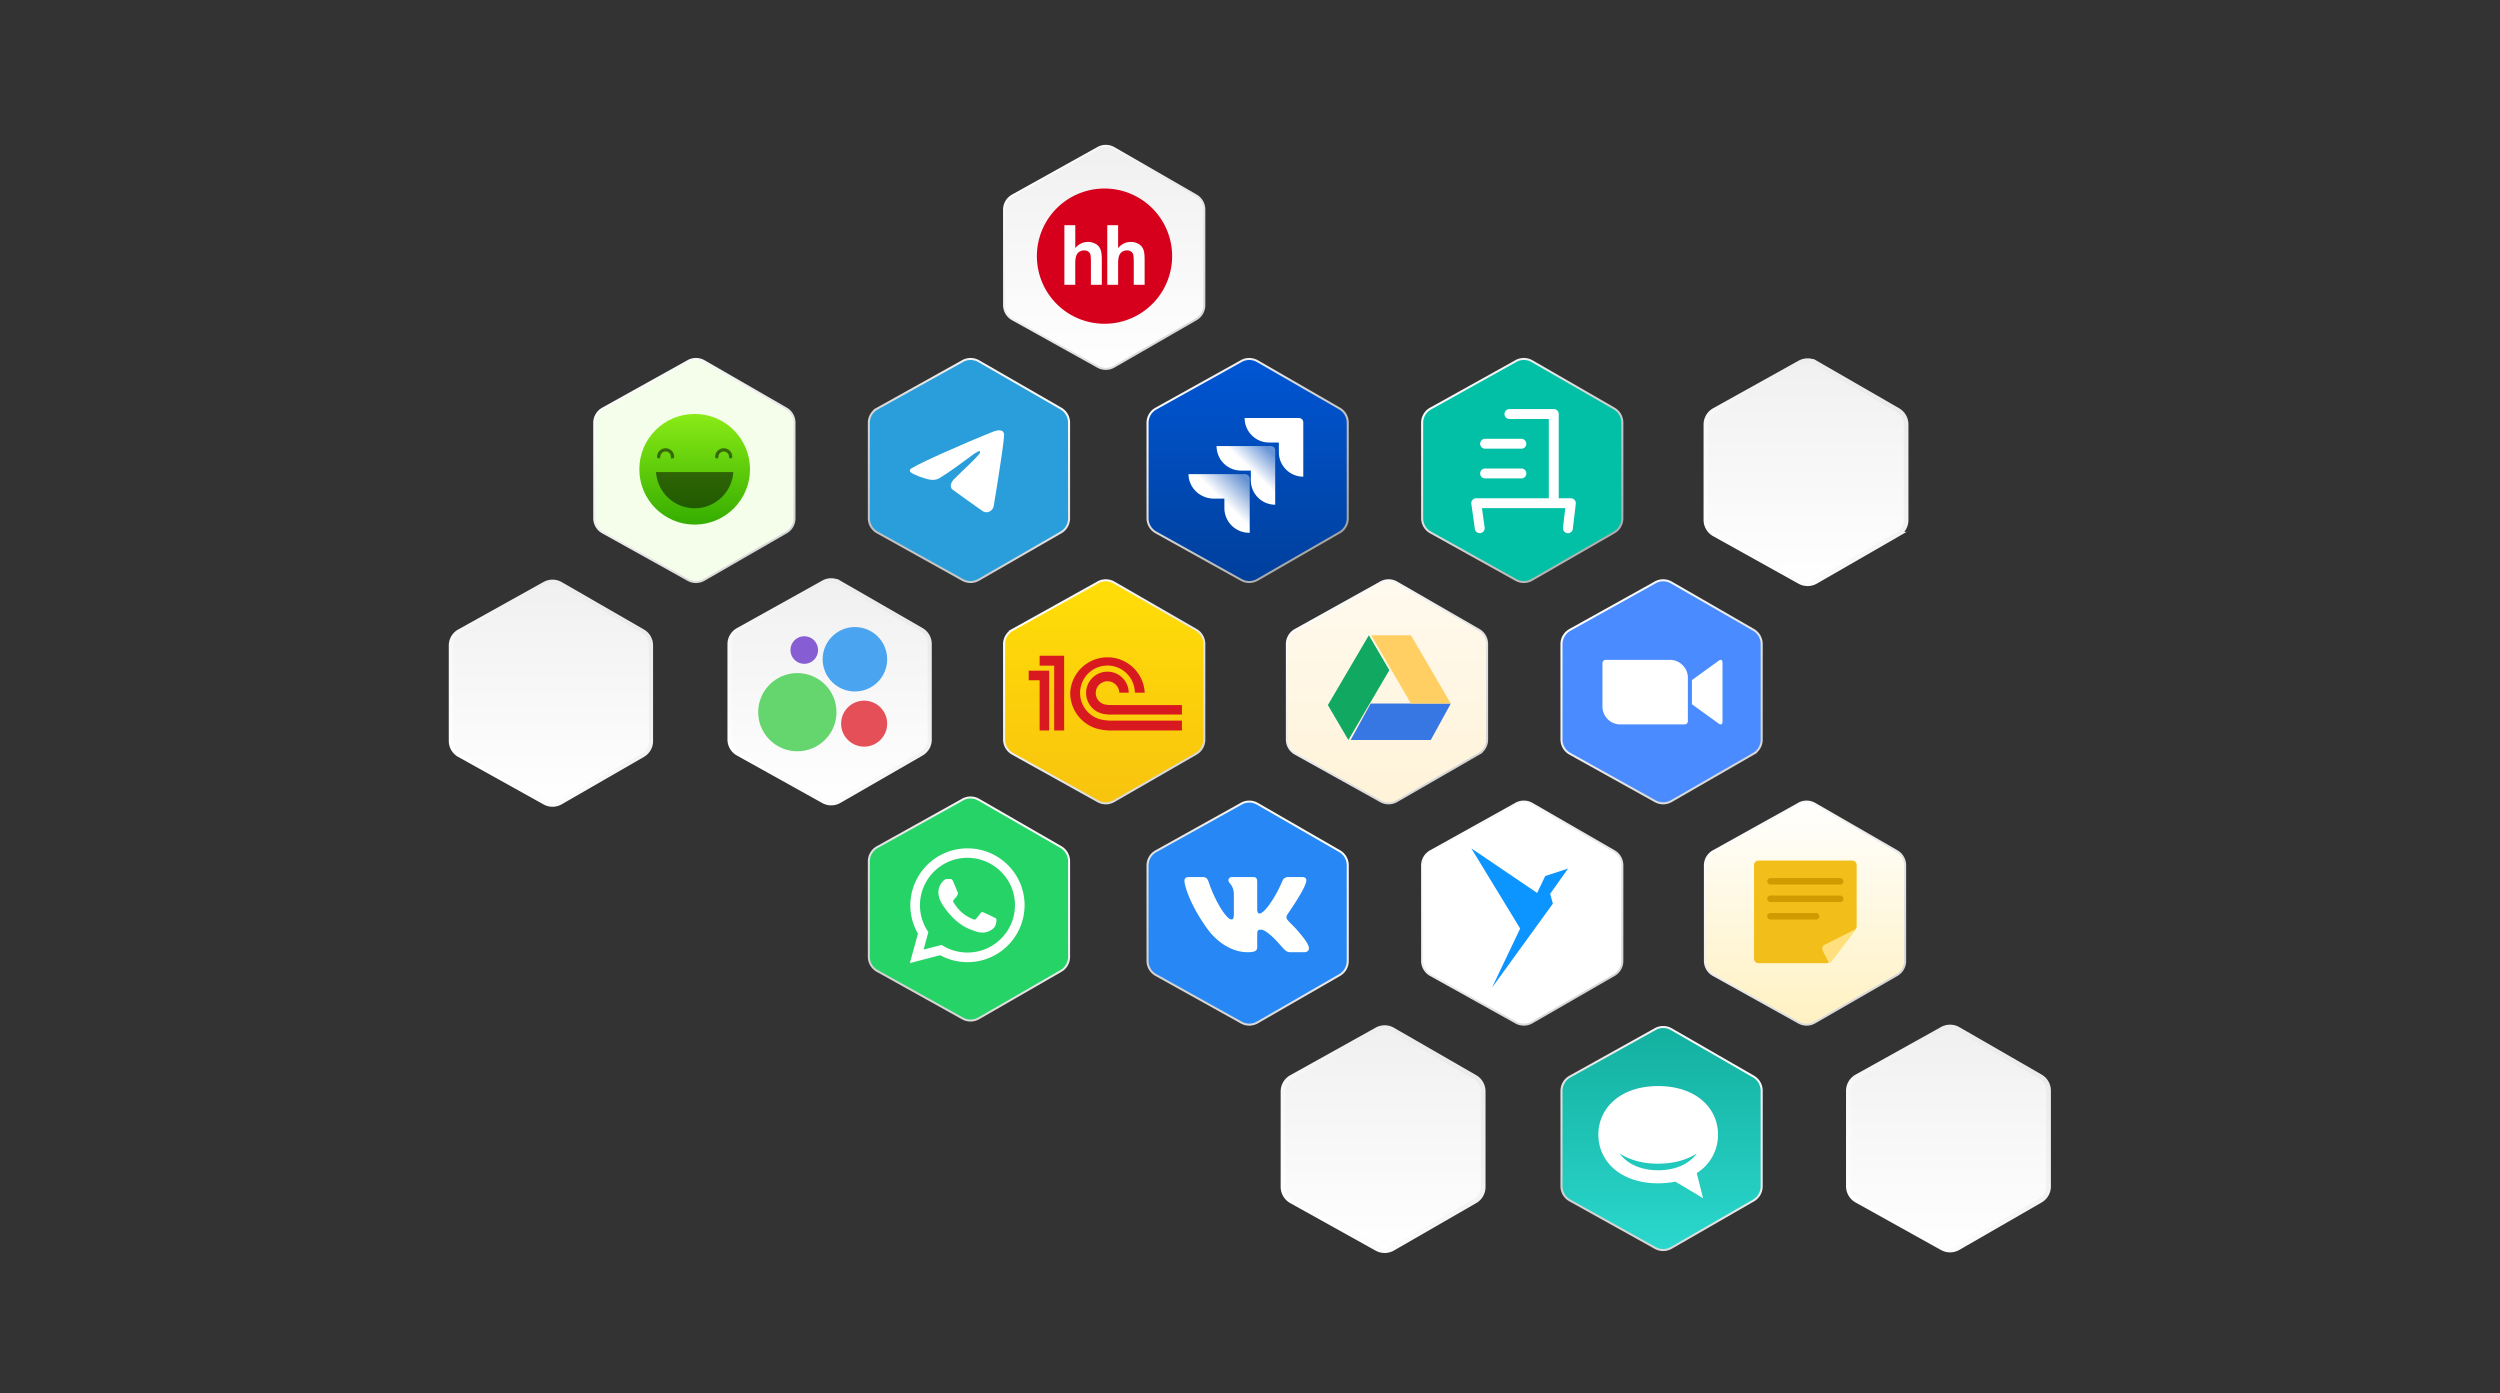 <svg width="610" height="340" fill="none" xmlns="http://www.w3.org/2000/svg"><rect width="100%" height="100%" fill="#333333" stroke="none"/><path d="m132.88 142.43-20.84 11.6a3.97 3.97 0 0 0-2.04 3.47v23.28c0 1.44.78 2.77 2.04 3.47l20.84 11.6a4 4 0 0 0 3.92-.03l20.06-11.56a3.97 3.97 0 0 0 1.99-3.44v-23.35c0-1.43-.76-2.74-1.99-3.45l-20.06-11.56a4 4 0 0 0-3.92-.03Z" fill="url(#a)" stroke="url(#b)"/><path d="m335.93 251.25-20.84 11.6a3.97 3.97 0 0 0-2.04 3.47v23.27c0 1.44.78 2.77 2.04 3.47l20.84 11.6c1.22.68 2.7.66 3.91-.03l20.06-11.56a3.97 3.97 0 0 0 2-3.44v-23.35c0-1.42-.76-2.74-2-3.45l-20.06-11.56c-1.2-.7-2.7-.7-3.91-.03Z" fill="url(#c)" stroke="url(#d)" stroke-width="1.14"/><path d="m439.12 88.51-20.84 11.6a3.97 3.97 0 0 0-2.04 3.47v23.28c0 1.44.78 2.77 2.04 3.47l20.84 11.6a4 4 0 0 0 3.92-.03l20.06-11.56a3.97 3.97 0 0 0 1.99-3.45v-23.34c0-1.42-.76-2.74-2-3.45l-20.05-11.56a4 4 0 0 0-3.92-.03Z" fill="url(#e)" stroke="url(#f)" stroke-width="1.14"/><path d="m473.88 251.1-20.84 11.6a3.97 3.97 0 0 0-2.04 3.47v23.27c0 1.44.78 2.77 2.04 3.47l20.84 11.6c1.22.68 2.7.67 3.92-.03l20.06-11.56a3.97 3.97 0 0 0 1.99-3.44v-23.35c0-1.43-.76-2.74-1.99-3.45l-20.06-11.56a4 4 0 0 0-3.92-.03Z" fill="url(#g)" stroke="url(#h)" stroke-width="1.14"/><path d="m200.88 142.1-20.84 11.6a3.97 3.97 0 0 0-2.04 3.47v23.27c0 1.44.78 2.77 2.04 3.47l20.84 11.6c1.22.68 2.7.67 3.92-.03l20.06-11.56a3.97 3.97 0 0 0 1.99-3.44v-23.35c0-1.42-.76-2.74-1.99-3.45l-20.06-11.56a4 4 0 0 0-3.92-.03Z" fill="url(#i)" stroke="url(#j)"/><ellipse cx="194.55" cy="173.77" rx="9.55" ry="9.54" fill="#64D66D"/><ellipse cx="208.6" cy="160.86" rx="7.87" ry="7.86" fill="#4AA4F0"/><circle cx="196.24" cy="158.61" fill="#865DD2" r="3.37"/><ellipse cx="210.85" cy="176.57" rx="5.62" ry="5.61" fill="#E44F58"/><path d="m267.88 142.1-20.84 11.6a3.97 3.97 0 0 0-2.04 3.47v23.27c0 1.44.78 2.77 2.04 3.47l20.84 11.6c1.22.68 2.7.67 3.92-.03l20.06-11.56a3.97 3.97 0 0 0 1.99-3.44v-23.35c0-1.42-.76-2.74-1.99-3.45l-20.06-11.56a4 4 0 0 0-3.92-.03Z" fill="url(#k)" stroke="url(#l)" stroke-width=".5"/><path fill-rule="evenodd" clip-rule="evenodd" d="M259.65 178.23h-2.43v-15.8h-3.55V160h5.98v18.23Zm12.15-2.4c-.22 0-1.18 0-1.4-.02-.72-.05-1.55-.18-2.21-.37a6.68 6.68 0 1 1 8.71-6.43h2.41a9.1 9.1 0 0 0-18.18.1 9.1 9.1 0 0 0 6.3 8.62 13.49 13.49 0 0 0 4.34.5h16.62v-2.4H271.8Zm16.6-3.8h-16.6l-1.26-.01c-.29-.03-.7-.07-.97-.13a2.87 2.87 0 1 1 3.53-2.88h2.31a5.2 5.2 0 1 0-6.65 5.07 9.9 9.9 0 0 0 2.97.27h16.66v-2.31Zm-32.4-8.39h-5v2.34h2.67v12.25H256v-14.59Z" fill="#D91920"/><path d="m167.88 88.1-20.84 11.6a3.97 3.97 0 0 0-2.04 3.47v23.27c0 1.44.78 2.77 2.04 3.47l20.84 11.6c1.22.68 2.7.67 3.92-.03l20.06-11.56a3.97 3.97 0 0 0 1.99-3.44v-23.35c0-1.42-.76-2.74-1.99-3.45L171.8 88.12a4 4 0 0 0-3.92-.03Z" fill="#F4FEEA" stroke="url(#m)" stroke-width=".5"/><circle cx="169.5" cy="114.5" r="13.5" fill="url(#n)"/><g opacity=".5"><path fill-rule="evenodd" clip-rule="evenodd" d="M160.07 115.18h18.86a9.45 9.45 0 0 1-18.86 0Z" fill="#000"/><path d="M178.28 111.46a1.69 1.69 0 1 0-3.38 0m-10.8 0a1.69 1.69 0 0 0-3.38 0" stroke="#000" stroke-width=".8" stroke-linecap="round"/></g><path d="m302.88 88.1-20.84 11.6a3.97 3.97 0 0 0-2.04 3.47v23.27c0 1.44.78 2.77 2.04 3.47l20.84 11.6c1.22.68 2.7.67 3.92-.03l20.06-11.56a3.97 3.97 0 0 0 1.99-3.44v-23.35c0-1.42-.76-2.74-1.99-3.45L306.8 88.12a4 4 0 0 0-3.92-.03Z" fill="url(#o)" stroke="url(#p)" stroke-width=".5"/><path d="M316.93 102h-13.24c0 3.32 2.7 5.97 5.95 5.97h2.4v2.37c0 3.32 2.7 5.97 5.96 5.97v-13.18a1.05 1.05 0 0 0-1.07-1.13Z" fill="#fff"/><path d="M310.08 108.84h-13.24c0 3.33 2.7 5.98 5.95 5.98h2.41v2.36c0 3.33 2.7 5.97 5.95 5.97v-13.18a1.05 1.05 0 0 0-1.06-1.13Z" fill="url(#q)"/><path d="M303.77 115.69H290c0 3.27 2.8 5.97 6.18 5.97h2.57v2.37a6.05 6.05 0 0 0 6.18 5.97v-13.18c0-.62-.52-1.13-1.16-1.13Z" fill="url(#r)"/><path d="m267.88 36.1-20.84 11.6a3.97 3.97 0 0 0-2.04 3.47v23.27c0 1.44.78 2.77 2.04 3.47l20.84 11.6a4 4 0 0 0 3.92-.03l20.06-11.56a3.97 3.97 0 0 0 1.99-3.44V51.13c0-1.42-.76-2.74-1.99-3.45L271.8 36.12a4 4 0 0 0-3.92-.03Z" fill="url(#s)" stroke="url(#t)" stroke-width=".5"/><path d="M269.5 79a16.5 16.5 0 1 0 0-33 16.5 16.5 0 0 0 0 33Z" fill="#D6001C"/><path fill-rule="evenodd" clip-rule="evenodd" d="M262.37 60.56v-5.61h-2.66v14.54h2.65v-5.12c0-.86.08-1.51.25-1.95.16-.44.4-.77.76-1 .34-.2.74-.32 1.18-.32.38 0 .7.09.95.26.25.16.44.4.54.69.1.28.14.96.14 2.04v5.4h2.66v-6c0-.92-.05-1.6-.14-2.03a3.44 3.44 0 0 0-.5-1.2 2.7 2.7 0 0 0-1.12-.88 3.89 3.89 0 0 0-4.72 1.18Zm10.45 0v-5.61h-2.65v14.54h2.65v-5.12c0-.86.08-1.51.24-1.95.16-.44.41-.77.76-.99.34-.22.74-.33 1.17-.33.39 0 .71.09.96.26.25.16.44.4.54.69.1.29.15.96.15 2.04v5.4h2.65v-6c0-.92-.05-1.6-.14-2.03a3.23 3.23 0 0 0-.5-1.2 2.7 2.7 0 0 0-1.11-.88 3.89 3.89 0 0 0-4.72 1.18Z" fill="#FEFEFE"/><path d="m234.88 88.1-20.84 11.6a3.97 3.97 0 0 0-2.04 3.47v23.27c0 1.44.78 2.77 2.04 3.47l20.84 11.6c1.22.68 2.7.67 3.92-.03l20.06-11.56a3.97 3.97 0 0 0 1.99-3.44v-23.35c0-1.42-.76-2.74-1.99-3.45L238.8 88.12a4 4 0 0 0-3.92-.03Z" fill="#2A9EDA" stroke="url(#u)" stroke-width=".5"/><path d="M222.35 114.3c2.35-1.36 4.98-2.5 7.43-3.63 4.22-1.88 8.46-3.71 12.74-5.42.84-.3 2.33-.58 2.48.72-.08 1.83-.41 3.66-.64 5.48-.57 4.01-1.24 8-1.89 12-.22 1.34-1.81 2.03-2.83 1.17-2.44-1.73-4.9-3.44-7.31-5.22-.8-.84-.06-2.05.64-2.65 2.02-2.08 4.15-3.85 6.06-6.04.51-1.3-1-.2-1.5.13-2.76 2-5.45 4.1-8.35 5.86-1.49.86-3.22.12-4.7-.36-1.33-.57-3.28-1.16-2.13-2.04Z" fill="#fff"/><path d="m336.88 142.1-20.84 11.6a3.97 3.97 0 0 0-2.04 3.47v23.27c0 1.44.78 2.77 2.04 3.47l20.84 11.6c1.22.68 2.7.67 3.92-.03l20.06-11.56a3.97 3.97 0 0 0 1.99-3.44v-23.35c0-1.42-.76-2.74-1.99-3.45l-20.06-11.56a4 4 0 0 0-3.92-.03Z" fill="url(#v)" stroke="url(#w)" stroke-width=".5"/><path d="m329.56 180.56 4.88-8.9H354l-4.89 8.9h-19.55Z" fill="#3777E3"/><path d="M344.28 171.67H354L344.28 155h-9.72l9.72 16.67Z" fill="#FFCF63"/><path d="m324 172.04 5 8.52 10-17.04-5-8.52-10 17.04Z" fill="#11A861"/><path d="m403.88 142.1-20.84 11.6a3.97 3.97 0 0 0-2.04 3.47v23.27c0 1.44.78 2.77 2.04 3.47l20.84 11.6c1.22.68 2.7.67 3.92-.03l20.06-11.56a3.97 3.97 0 0 0 1.99-3.44v-23.35c0-1.42-.76-2.74-1.99-3.45l-20.06-11.56a4 4 0 0 0-3.92-.03Z" fill="#4A8CFF" stroke="url(#x)" stroke-width=".5"/><path fill-rule="evenodd" clip-rule="evenodd" d="M391 161.8v10.63a4.37 4.37 0 0 0 4.4 4.33h15.64a.8.8 0 0 0 .8-.78v-10.64c-.01-2.4-2-4.34-4.4-4.33H391.8a.8.8 0 0 0-.8.78Zm21.83 4.14 6.46-4.67c.56-.46 1-.35 1 .49v14.26c0 .94-.54.83-1 .48l-6.46-4.66v-5.9Z" fill="#fff"/><path d="m369.88 88.1-20.84 11.6a3.97 3.97 0 0 0-2.04 3.47v23.27c0 1.44.78 2.77 2.04 3.47l20.84 11.6c1.22.68 2.7.67 3.92-.03l20.06-11.56a3.97 3.97 0 0 0 1.99-3.44v-23.35c0-1.42-.76-2.74-1.99-3.45L373.8 88.12a4 4 0 0 0-3.92-.03Z" fill="#02C0A6" stroke="url(#y)" stroke-width=".5"/><path fill-rule="evenodd" clip-rule="evenodd" d="M379.12 99.81c.66 0 1.2.53 1.21 1.18v20.58h2.96c.71 0 1.27.61 1.2 1.32v.03l-.72 6.1a1.2 1.2 0 0 1-2.4-.25v-.03l.56-4.76H361.6l.65 4.73a1.2 1.2 0 0 1-1 1.36h-.03a1.2 1.2 0 0 1-1.36-1v-.03l-.85-6.1a1.2 1.2 0 0 1 1.17-1.37h17.73v-19.34h-9.6a1.2 1.2 0 0 1-1.21-1.17v-.04c0-.65.52-1.19 1.17-1.2h10.85Zm-7.91 14.5a1.2 1.2 0 0 1 .03 2.42h-8.86a1.2 1.2 0 0 1-.03-2.41h8.86Zm1.2-6.04c0-.66-.54-1.2-1.2-1.2h-8.86a1.2 1.2 0 0 0 .03 2.41h8.86a1.2 1.2 0 0 0 1.18-1.2Z" fill="#fff"/><path d="m234.88 195.1-20.84 11.6a3.97 3.97 0 0 0-2.04 3.47v23.27c0 1.44.78 2.77 2.04 3.47l20.84 11.6c1.22.68 2.7.67 3.92-.03l20.06-11.56a3.97 3.97 0 0 0 1.99-3.44v-23.35c0-1.42-.76-2.74-1.99-3.45l-20.06-11.56a4 4 0 0 0-3.92-.03Z" fill="#25D366" stroke="url(#z)" stroke-width=".5"/><path fill-rule="evenodd" clip-rule="evenodd" d="M245.92 211.07a13.88 13.88 0 0 0-9.86-4.07 13.93 13.93 0 0 0-13.94 13.87c0 2.45.64 4.84 1.86 6.94L222 235l7.4-1.93a13.93 13.93 0 0 0 20.6-12.19c0-3.7-1.45-7.19-4.08-9.81Zm-9.86 21.35a11.6 11.6 0 0 1-5.9-1.61l-.43-.25-4.38 1.14 1.17-4.25-.28-.44a11.45 11.45 0 0 1-1.77-6.14 11.58 11.58 0 0 1 19.79-8.15 11.43 11.43 0 0 1 3.39 8.16c0 6.36-5.2 11.54-11.6 11.54Zm6.35-8.64a57.84 57.84 0 0 0-2.38-1.13c-.31-.12-.55-.17-.78.17-.23.35-.9 1.13-1.1 1.36-.2.24-.4.26-.76.09-.34-.17-1.47-.54-2.8-1.72a10.41 10.41 0 0 1-1.94-2.4c-.2-.35-.02-.54.16-.7.15-.16.34-.41.52-.62.17-.2.23-.34.35-.57a.65.65 0 0 0-.03-.61c-.09-.18-.78-1.88-1.08-2.58-.28-.67-.57-.58-.78-.6h-.67c-.23 0-.6.08-.93.43-.32.35-1.22 1.19-1.22 2.9 0 1.7 1.25 3.35 1.43 3.58.17.23 2.45 3.73 5.95 5.23.83.36 1.48.57 1.98.73.84.27 1.6.23 2.2.14.67-.1 2.06-.84 2.35-1.65.29-.8.29-1.5.2-1.65-.09-.14-.32-.23-.67-.4Z" fill="#fff"/><path d="m302.88 196.1-20.84 11.6a3.97 3.97 0 0 0-2.04 3.47v23.27c0 1.44.78 2.77 2.04 3.47l20.84 11.6c1.22.68 2.7.67 3.92-.03l20.06-11.56a3.97 3.97 0 0 0 1.99-3.44v-23.35c0-1.42-.76-2.74-1.99-3.45l-20.06-11.56a4 4 0 0 0-3.92-.03Z" fill="#2787F5" stroke="url(#A)" stroke-width=".5"/><path fill-rule="evenodd" clip-rule="evenodd" d="M318.68 215.24c.2-.71 0-1.24-1-1.24h-3.33c-.85 0-1.23.45-1.45.96 0 0-1.69 4.18-4.08 6.9-.77.8-1.13 1.04-1.55 1.04-.21 0-.51-.25-.51-.97v-6.69c0-.86-.25-1.24-.95-1.24h-5.23a.8.8 0 0 0-.84.78c0 .81 1.2 1 1.32 3.29v4.97c0 1.1-.2 1.3-.62 1.3-1.13 0-3.87-4.21-5.49-9.03-.32-.93-.64-1.31-1.49-1.31h-3.32c-.95 0-1.14.45-1.14.96 0 .89 1.13 5.33 5.25 11.2 2.74 4 6.61 6.18 10.13 6.18 2.11 0 2.38-.48 2.38-1.31V228c0-.97.2-1.16.86-1.16.5 0 1.34.25 3.31 2.18 2.26 2.3 2.63 3.32 3.9 3.32h3.32c.95 0 1.42-.48 1.15-1.44-.3-.94-1.38-2.32-2.8-3.95-.78-.94-1.94-1.94-2.3-2.44-.49-.64-.34-.93 0-1.5 0 0 4.06-5.8 4.48-7.77Z" fill="#FFFFFE"/><path d="m369.88 196.1-20.84 11.6a3.97 3.97 0 0 0-2.04 3.47v23.27c0 1.44.78 2.77 2.04 3.47l20.84 11.6c1.22.68 2.7.67 3.92-.03l20.06-11.56a3.97 3.97 0 0 0 1.99-3.44v-23.35c0-1.42-.76-2.74-1.99-3.45l-20.06-11.56a4 4 0 0 0-3.92-.03Z" fill="#fff" stroke="url(#B)" stroke-width=".5"/><path d="M370.92 226.56 364.04 241l14.86-20.51-.66-2.4 4.37-6.17-5.57 1.82.02.1-.02-.1-1.98 4.14L359 207l11.92 19.56Z" fill="#0C94FF"/><path d="m438.88 196.1-20.84 11.6a3.97 3.97 0 0 0-2.04 3.47v23.27c0 1.44.78 2.77 2.04 3.47l20.84 11.6c1.22.68 2.7.67 3.92-.03l20.06-11.56a3.97 3.97 0 0 0 1.99-3.44v-23.35c0-1.42-.76-2.74-1.99-3.45l-20.06-11.56a4 4 0 0 0-3.92-.03Z" fill="url(#C)" stroke="url(#D)" stroke-width=".5"/><path fill-rule="evenodd" clip-rule="evenodd" d="M429.06 210h22.87c.6 0 1.07.48 1.07 1.06v15.17c0 .26-.09.5-.24.7l-5.8 7.61c-.23.29-.57.46-.93.46h-16.97c-.58 0-1.06-.48-1.06-1.07v-22.87c0-.58.48-1.06 1.06-1.06Z" fill="#FFE07C"/><path fill-rule="evenodd" clip-rule="evenodd" d="M429.04 210h22.92c.57 0 1.04.47 1.04 1.04v15.08c-.05.3-.23.55-.48.71l-.08.04-7.26 3.66-.08.05c-.44.26-.61.81-.41 1.29l.03.07 1.34 2.6c.03.05.04.1.04.14 0 .18-.14.32-.31.32h.05-16.8c-.57 0-1.04-.47-1.04-1.04v-22.92c0-.57.47-1.04 1.04-1.04Z" fill="#F2BE19"/><rect x="431.19" y="214.25" width="18.62" height="1.6" rx=".8" fill="#CE9C00"/><rect x="431.19" y="218.51" width="18.62" height="1.6" rx=".8" fill="#CE9C00"/><rect x="431.19" y="222.77" width="12.76" height="1.6" rx=".8" fill="#CE9C00"/><path d="m403.88 251.1-20.84 11.6a3.97 3.97 0 0 0-2.04 3.47v23.27c0 1.44.78 2.77 2.04 3.47l20.84 11.6c1.22.68 2.7.67 3.92-.03l20.06-11.56a3.97 3.97 0 0 0 1.99-3.44v-23.35c0-1.43-.76-2.74-1.99-3.45l-20.06-11.56a4 4 0 0 0-3.92-.03Z" fill="url(#E)" stroke="url(#F)" stroke-width=".5"/><path fill-rule="evenodd" clip-rule="evenodd" d="M404.6 288.73c1.5 0 2.9-.15 4.18-.42l6.77 4.06-1.54-6.14a10.98 10.98 0 0 0 5.19-9.37c0-6.55-5.44-11.86-14.6-11.86-9.17 0-14.6 5.31-14.6 11.86s5.48 11.87 14.6 11.87Zm0-4.8c3.83 0 7.02-.93 9.42-2.49-1.77 2.46-5.02 4.1-9.42 4.1s-7.65-1.64-9.42-4.1c2.4 1.56 5.59 2.5 9.42 2.5Z" fill="#fff"/><defs><linearGradient id="a" x1="134.43" y1="141.34" x2="134.43" y2="196.94" gradientUnits="userSpaceOnUse"><stop stop-color="#F0F0F0"/><stop offset="1" stop-color="#fff"/></linearGradient><linearGradient id="b" x1="158.57" y1="146.42" x2="115.38" y2="189.34" gradientUnits="userSpaceOnUse"><stop stop-color="#E9E9E9"/><stop offset="1" stop-color="#fff"/></linearGradient><linearGradient id="c" x1="337.47" y1="250.15" x2="337.47" y2="305.75" gradientUnits="userSpaceOnUse"><stop stop-color="#F0F0F0"/><stop offset="1" stop-color="#fff"/></linearGradient><linearGradient id="d" x1="361.61" y1="255.23" x2="318.43" y2="298.15" gradientUnits="userSpaceOnUse"><stop stop-color="#E9E9E9"/><stop offset="1" stop-color="#fff"/></linearGradient><linearGradient id="e" x1="440.66" y1="87.42" x2="440.66" y2="143.02" gradientUnits="userSpaceOnUse"><stop stop-color="#F0F0F0"/><stop offset="1" stop-color="#fff"/></linearGradient><linearGradient id="f" x1="464.81" y1="92.5" x2="421.62" y2="135.42" gradientUnits="userSpaceOnUse"><stop stop-color="#E9E9E9"/><stop offset="1" stop-color="#fff"/></linearGradient><linearGradient id="g" x1="475.43" y1="250" x2="475.43" y2="305.6" gradientUnits="userSpaceOnUse"><stop stop-color="#F0F0F0"/><stop offset="1" stop-color="#fff"/></linearGradient><linearGradient id="h" x1="499.57" y1="255.08" x2="456.38" y2="298" gradientUnits="userSpaceOnUse"><stop stop-color="#E9E9E9"/><stop offset="1" stop-color="#fff"/></linearGradient><linearGradient id="i" x1="202.43" y1="141" x2="202.43" y2="196.6" gradientUnits="userSpaceOnUse"><stop stop-color="#F0F0F0"/><stop offset="1" stop-color="#fff"/></linearGradient><linearGradient id="j" x1="226.57" y1="146.08" x2="183.38" y2="189" gradientUnits="userSpaceOnUse"><stop stop-color="#E9E9E9"/><stop offset="1" stop-color="#fff"/></linearGradient><linearGradient id="k" x1="269.43" y1="141" x2="269.43" y2="196.6" gradientUnits="userSpaceOnUse"><stop stop-color="#FFDE08"/><stop offset="1" stop-color="#F8C30E"/></linearGradient><linearGradient id="l" x1="293.42" y1="189.13" x2="250.5" y2="145.95" gradientUnits="userSpaceOnUse"><stop stop-color="#D4D4D4"/><stop offset="1" stop-color="#fff"/></linearGradient><linearGradient id="m" x1="193.42" y1="135.13" x2="150.5" y2="91.95" gradientUnits="userSpaceOnUse"><stop stop-color="#D2D2D2"/><stop offset="1" stop-color="#fff"/></linearGradient><linearGradient id="n" x1="156" y1="101" x2="156" y2="128" gradientUnits="userSpaceOnUse"><stop stop-color="#8AEB16"/><stop offset="1" stop-color="#35AD00"/></linearGradient><linearGradient id="o" x1="304.43" y1="87" x2="304.43" y2="142.6" gradientUnits="userSpaceOnUse"><stop stop-color="#0056D4"/><stop offset="1" stop-color="#003F9B"/></linearGradient><linearGradient id="p" x1="328.42" y1="135.13" x2="285.5" y2="91.95" gradientUnits="userSpaceOnUse"><stop stop-color="#9B9B9B"/><stop offset="1" stop-color="#fff"/></linearGradient><linearGradient id="q" x1="307.52" y1="107.6" x2="302.92" y2="112.37" gradientUnits="userSpaceOnUse"><stop stop-color="#fff" stop-opacity=".4"/><stop offset="1" stop-color="#fff"/></linearGradient><linearGradient id="r" x1="301.72" y1="112.49" x2="295.24" y2="119.11" gradientUnits="userSpaceOnUse"><stop offset=".18" stop-color="#fff" stop-opacity=".4"/><stop offset="1" stop-color="#fff"/></linearGradient><linearGradient id="s" x1="269.43" y1="35" x2="269.43" y2="90.6" gradientUnits="userSpaceOnUse"><stop stop-color="#F0F0F0"/><stop offset="1" stop-color="#fff"/></linearGradient><linearGradient id="t" x1="293.42" y1="83.13" x2="250.5" y2="39.95" gradientUnits="userSpaceOnUse"><stop stop-color="#D5D5D5"/><stop offset="1" stop-color="#fff"/></linearGradient><linearGradient id="u" x1="217.37" y1="134.98" x2="260.55" y2="92.06" gradientUnits="userSpaceOnUse"><stop stop-color="silver"/><stop offset="1" stop-color="#fff"/></linearGradient><linearGradient id="v" x1="338.43" y1="141" x2="338.43" y2="196.6" gradientUnits="userSpaceOnUse"><stop stop-color="#FFFAEF"/><stop offset="1" stop-color="#FFF3D8"/></linearGradient><linearGradient id="w" x1="362.42" y1="189.13" x2="319.5" y2="145.95" gradientUnits="userSpaceOnUse"><stop stop-color="#CFCFCF"/><stop offset="1" stop-color="#fff"/></linearGradient><linearGradient id="x" x1="429.42" y1="189.13" x2="386.5" y2="145.95" gradientUnits="userSpaceOnUse"><stop stop-color="#D2D2D2"/><stop offset="1" stop-color="#fff"/></linearGradient><linearGradient id="y" x1="395.42" y1="135.13" x2="352.5" y2="91.95" gradientUnits="userSpaceOnUse"><stop stop-color="#A7A7A7"/><stop offset="1" stop-color="#fff"/></linearGradient><linearGradient id="z" x1="217.37" y1="241.98" x2="260.55" y2="199.06" gradientUnits="userSpaceOnUse"><stop stop-color="#D2D2D2"/><stop offset="1" stop-color="#fff"/></linearGradient><linearGradient id="A" x1="285.37" y1="242.98" x2="328.55" y2="200.06" gradientUnits="userSpaceOnUse"><stop stop-color="#D2D2D2"/><stop offset="1" stop-color="#fff"/></linearGradient><linearGradient id="B" x1="395.42" y1="243.13" x2="352.5" y2="199.95" gradientUnits="userSpaceOnUse"><stop stop-color="#D2D2D2"/><stop offset="1" stop-color="#fff"/></linearGradient><linearGradient id="C" x1="440.43" y1="195" x2="440.43" y2="250.6" gradientUnits="userSpaceOnUse"><stop stop-color="#fff"/><stop offset="1" stop-color="#FFF1C1"/></linearGradient><linearGradient id="D" x1="464.42" y1="243.13" x2="421.5" y2="199.95" gradientUnits="userSpaceOnUse"><stop stop-color="#D2D2D2"/><stop offset="1" stop-color="#fff"/></linearGradient><linearGradient id="E" x1="405.43" y1="250" x2="405.43" y2="305.6" gradientUnits="userSpaceOnUse"><stop stop-color="#13AF9F"/><stop offset="1" stop-color="#2BD8CD"/></linearGradient><linearGradient id="F" x1="386.37" y1="297.98" x2="429.55" y2="255.06" gradientUnits="userSpaceOnUse"><stop stop-color="#D2D2D2"/><stop offset="1" stop-color="#fff"/></linearGradient></defs></svg>